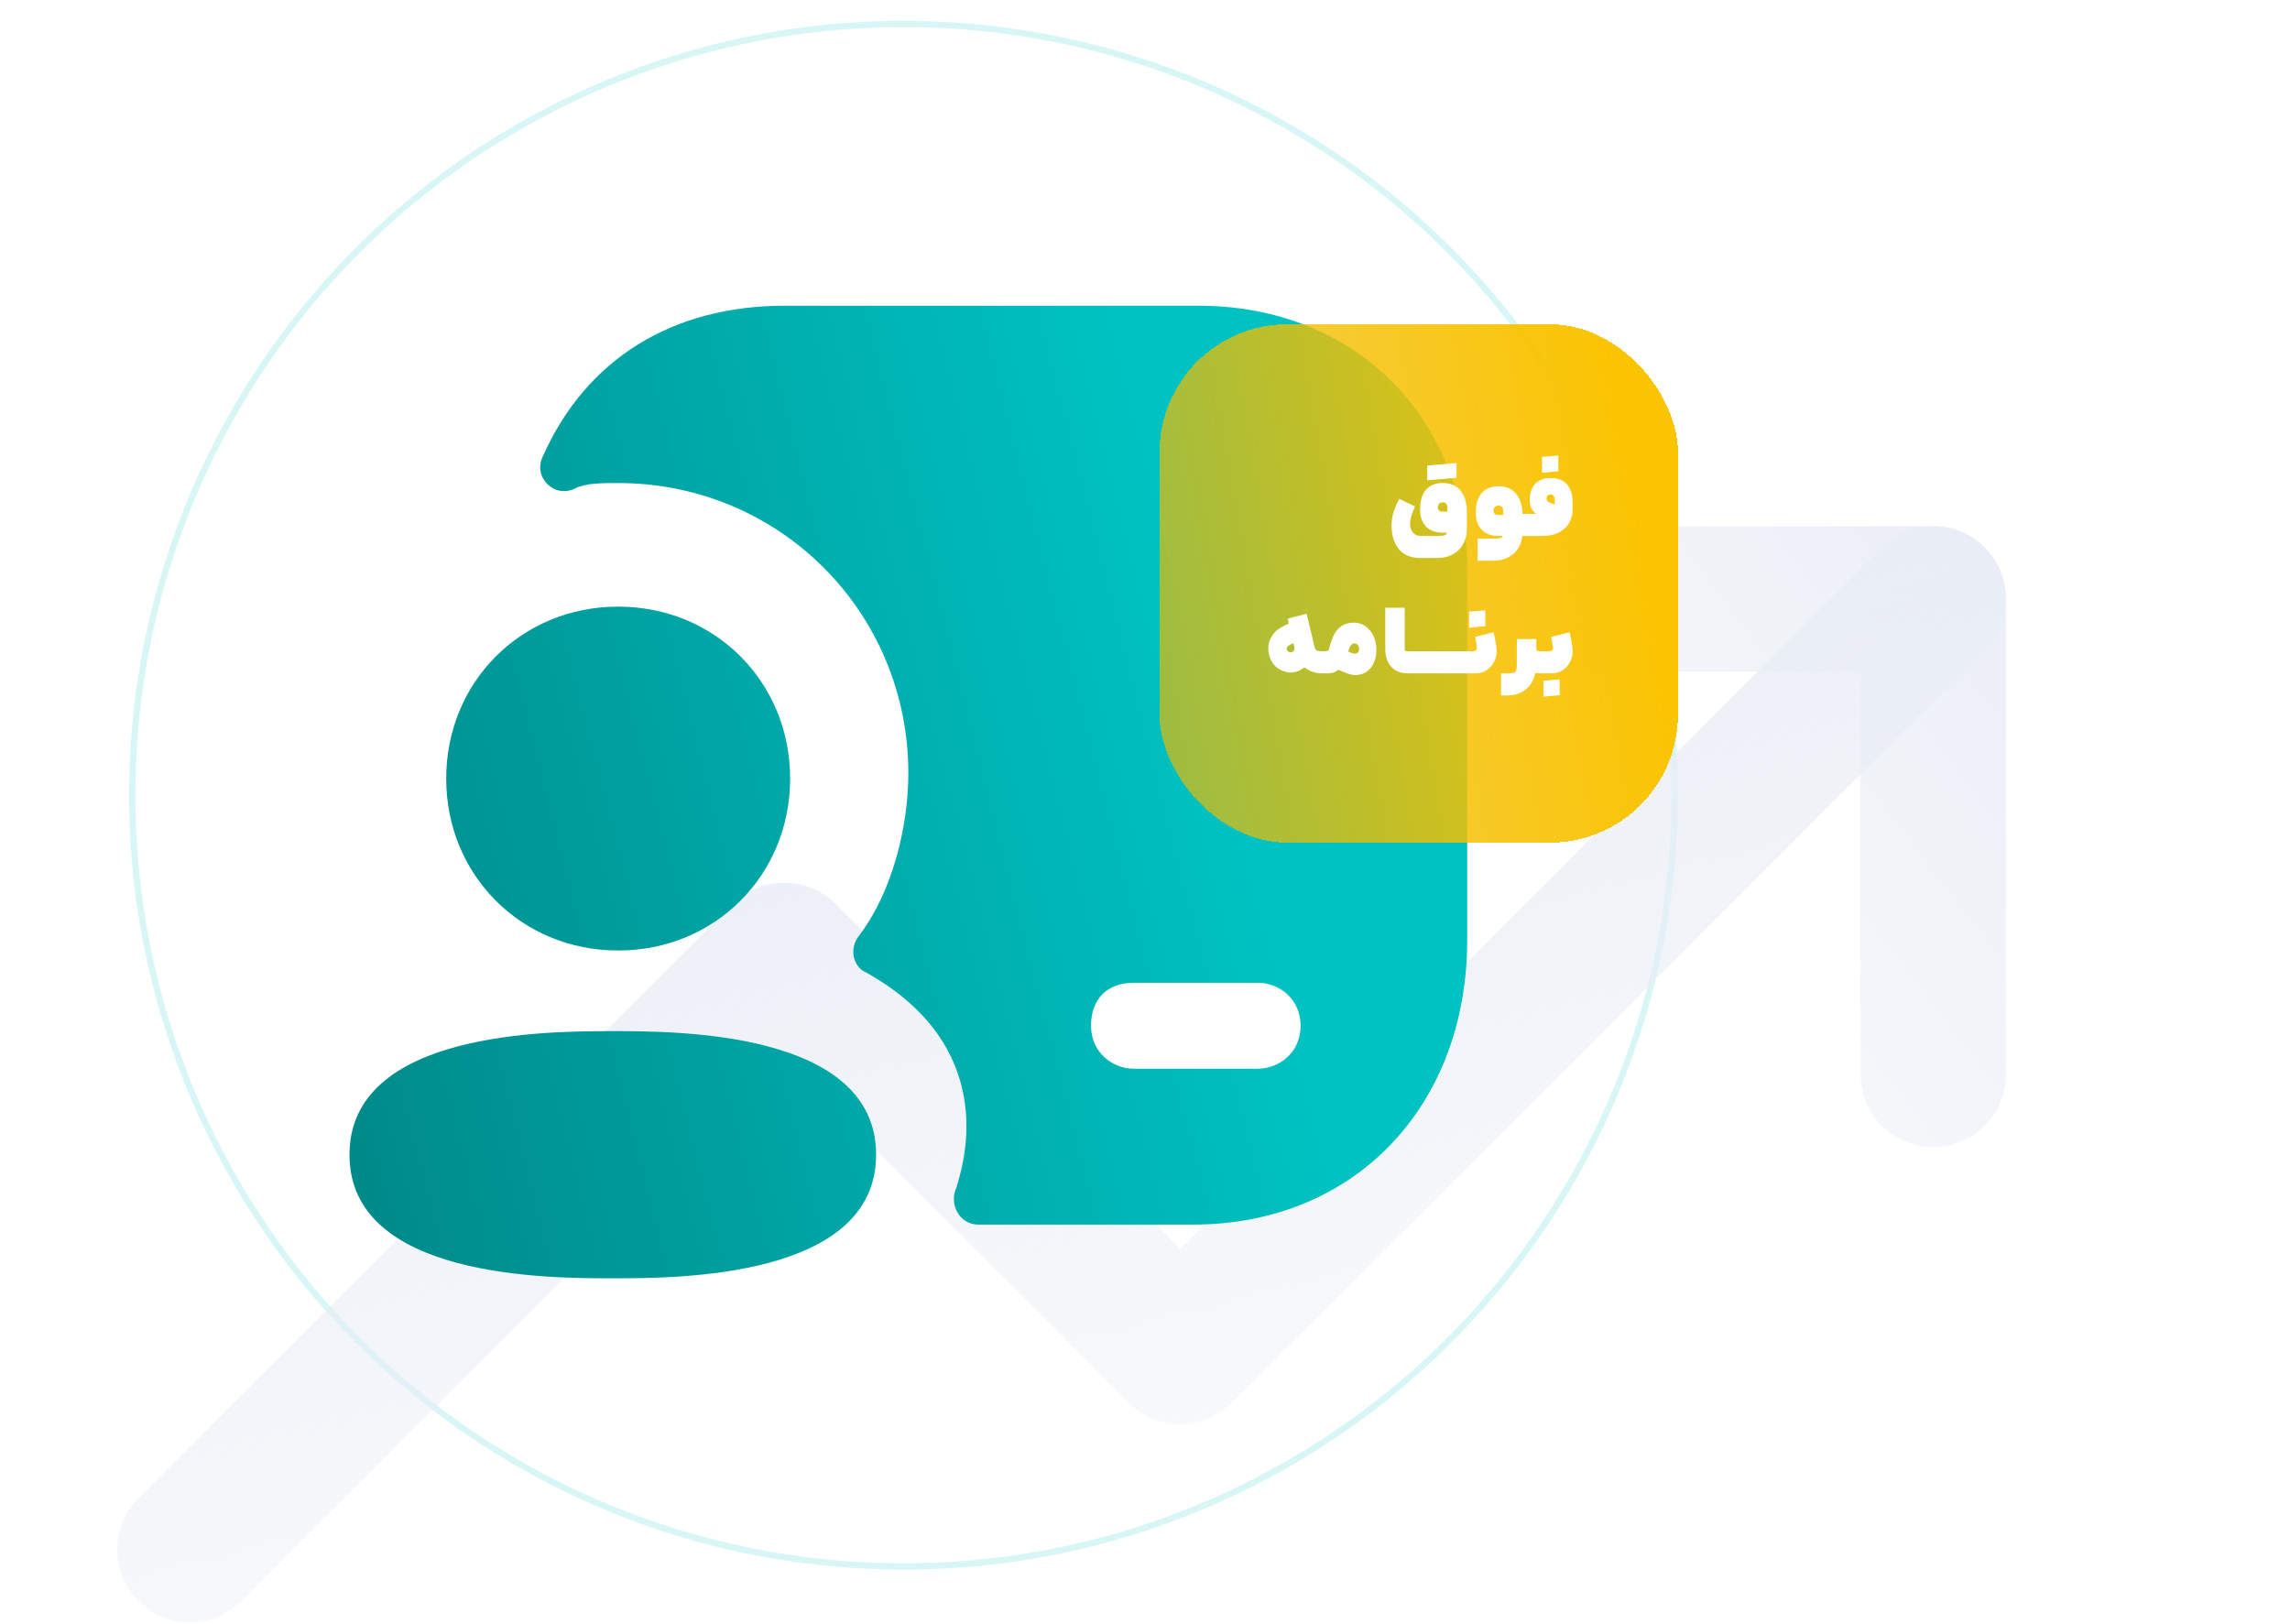 <svg width="550" height="390" viewBox="0 0 550 390" fill="none" xmlns="http://www.w3.org/2000/svg">
<circle opacity="0.15" cx="217" cy="191" r="185.241" stroke="#00C2C2" stroke-width="1.518"/>
<path d="M350.13 143.855H464.311V258.036" stroke="url(#paint0_linear_1722_25125)" stroke-width="34.922" stroke-linecap="round" stroke-linejoin="round"/>
<path d="M464.306 143.831L283.495 324.642L188.347 229.472L45.603 372.216" stroke="url(#paint1_linear_1722_25125)" stroke-width="34.922" stroke-linecap="round" stroke-linejoin="round"/>
<path fill-rule="evenodd" clip-rule="evenodd" d="M287.853 73.43H188.476C161.373 73.43 140.724 86.336 130.399 109.567C127.886 114.592 133.118 119.823 138.142 117.311C140.724 116.021 144.595 116.021 148.467 116.021C187.186 116.021 218.16 146.995 218.16 185.713C218.16 198.619 214.288 214.107 206.544 224.432C203.482 228.129 205.302 232.435 207.835 233.466C239.621 251.125 231.675 278.448 230.034 284.091C229.876 284.635 229.775 284.977 229.775 285.09C227.789 289.064 230.373 294.125 234.938 294.125H286.562C325.281 294.125 352.384 265.731 352.384 225.722V140.542C353.674 101.824 326.571 73.43 287.853 73.43ZM272.364 256.692H302.048C307.211 256.692 312.373 252.82 312.373 246.367C312.373 239.914 307.211 236.042 302.048 236.042H272.364C265.911 236.042 262.039 239.914 262.039 246.367C262.039 252.82 267.202 256.692 272.364 256.692Z" fill="url(#paint2_linear_1722_25125)"/>
<path d="M189.768 186.999C189.768 210.23 171.7 228.298 148.469 228.298C125.237 228.298 107.169 210.23 107.169 186.999C107.169 163.768 125.237 145.7 148.469 145.7C171.7 145.7 189.768 163.768 189.768 186.999Z" fill="url(#paint3_linear_1722_25125)"/>
<path d="M83.937 277.347C83.937 247.663 131.69 247.663 147.177 247.663C162.665 247.663 210.418 247.663 210.418 277.347C210.418 307.031 162.665 307.031 147.177 307.031C131.69 307.031 83.937 307.031 83.937 277.347Z" fill="url(#paint4_linear_1722_25125)"/>
<g filter="url(#filter0_d_1722_25125)">
<rect x="278.494" y="59.661" width="124.506" height="124.506" rx="30.745" fill="url(#paint5_linear_1722_25125)" shape-rendering="crispEdges"/>
<path d="M339.813 103.559C339.558 104.069 339.303 104.7 339.048 105.451C338.793 106.202 338.665 106.911 338.665 107.577C338.665 108.073 338.757 108.548 338.942 109.001C339.126 109.44 339.409 109.802 339.792 110.085C340.189 110.369 340.67 110.51 341.237 110.51H345.021C345.829 110.51 346.403 110.475 346.743 110.404C347.097 110.333 347.331 110.177 347.444 109.936C347.572 109.695 347.636 109.292 347.636 108.725V103.644C347.636 103.262 347.537 102.964 347.338 102.751C347.154 102.539 346.878 102.433 346.509 102.433C346.141 102.433 345.85 102.546 345.638 102.773C345.439 102.985 345.34 103.276 345.34 103.644C345.34 103.998 345.439 104.261 345.638 104.431C345.836 104.587 346.126 104.665 346.509 104.665H349.273V109.724H346.509C344.78 109.724 343.441 109.228 342.491 108.236C341.542 107.244 341.067 105.869 341.067 104.112C341.067 102.766 341.273 101.625 341.684 100.689C342.109 99.74 342.725 99.017 343.533 98.521C344.355 98.025 345.347 97.777 346.509 97.777C347.699 97.777 348.727 98.039 349.591 98.564C350.456 99.088 351.122 99.882 351.59 100.945C352.071 101.993 352.312 103.304 352.312 104.877V108.725C352.312 110.028 352.043 111.212 351.505 112.275C350.966 113.352 350.151 114.209 349.06 114.847C347.969 115.484 346.622 115.803 345.021 115.803H341.237C338.885 115.803 337.128 115.088 335.966 113.656C334.803 112.239 334.222 110.354 334.222 108.002C334.222 106.783 334.4 105.649 334.754 104.601C335.122 103.552 335.54 102.574 336.008 101.667L336.051 101.582L339.877 103.432L339.813 103.559ZM342.789 93.611C343.299 93.568 343.675 93.533 343.916 93.504C344.171 93.476 344.546 93.441 345.042 93.398C345.467 93.356 345.886 93.32 346.297 93.292C346.325 93.703 346.346 94.114 346.36 94.525C346.374 94.936 346.374 95.333 346.36 95.715C346.36 96.098 346.339 96.474 346.297 96.842C345.503 96.913 344.908 96.962 344.511 96.991C344.128 97.019 343.554 97.069 342.789 97.139C342.789 96.346 342.789 95.758 342.789 95.375C342.789 94.978 342.789 94.39 342.789 93.611ZM346.297 93.292C347.09 93.221 347.678 93.171 348.061 93.143C348.458 93.115 349.046 93.065 349.825 92.994C349.825 93.788 349.825 94.383 349.825 94.78C349.825 95.163 349.825 95.744 349.825 96.523C349.301 96.58 348.741 96.636 348.146 96.693C347.551 96.736 346.934 96.785 346.297 96.842C346.254 96.459 346.233 96.077 346.233 95.694C346.219 95.311 346.219 94.922 346.233 94.525C346.247 94.114 346.268 93.703 346.297 93.292ZM358.395 111.148C359.26 111.148 359.848 111.12 360.16 111.063C360.486 111.02 360.705 110.886 360.819 110.659C360.946 110.446 361.01 110.064 361.01 109.511V104.431C361.01 104.048 360.911 103.75 360.713 103.538C360.528 103.325 360.252 103.219 359.883 103.219C359.515 103.219 359.225 103.332 359.012 103.559C358.814 103.772 358.714 104.062 358.714 104.431C358.714 104.785 358.814 105.047 359.012 105.217C359.21 105.373 359.501 105.451 359.883 105.451H362.647L363.795 105.196H366.941L367.238 107.959L366.941 110.51H359.883C358.155 110.51 356.815 110.014 355.866 109.022C354.916 108.03 354.442 106.656 354.442 104.898C354.442 103.552 354.647 102.411 355.058 101.476C355.483 100.526 356.1 99.804 356.907 99.308C357.729 98.812 358.721 98.564 359.883 98.564C361.074 98.564 362.101 98.826 362.966 99.35C363.83 99.875 364.496 100.668 364.964 101.731C365.446 102.78 365.687 104.091 365.687 105.664V109.511C365.687 110.815 365.417 111.991 364.879 113.04C364.355 114.089 363.54 114.918 362.434 115.527C361.343 116.15 359.997 116.462 358.395 116.462H354.867V111.148H358.395ZM366.704 105.196H370.976H371.04C371.72 105.196 372.209 105.175 372.507 105.132C372.804 105.076 373.024 104.941 373.166 104.728C373.322 104.516 373.4 104.154 373.4 103.644V101.795C373.4 101.426 373.315 101.129 373.144 100.902C372.989 100.661 372.741 100.541 372.4 100.541C372.06 100.541 371.812 100.633 371.656 100.817C371.515 101.001 371.444 101.235 371.444 101.518C371.444 101.745 371.515 101.944 371.656 102.114C371.798 102.284 371.997 102.418 372.252 102.518L374.717 103.495L374.229 107.067L371.784 106.301C370.721 105.961 369.899 105.649 369.318 105.366C368.751 105.083 368.291 104.665 367.936 104.112C367.582 103.559 367.405 102.808 367.405 101.859C367.405 100.753 367.596 99.811 367.979 99.031C368.376 98.238 368.95 97.635 369.701 97.225C370.452 96.799 371.352 96.587 372.4 96.587C373.52 96.587 374.477 96.806 375.27 97.246C376.064 97.685 376.666 98.351 377.077 99.244C377.502 100.137 377.715 101.249 377.715 102.581V104.091C377.715 105.153 377.474 106.174 376.992 107.152C376.51 108.115 375.717 108.916 374.611 109.554C373.506 110.191 372.075 110.51 370.317 110.51H366.704V105.196ZM370.36 91.506C370.884 91.464 371.408 91.421 371.933 91.379C372.712 91.308 373.492 91.244 374.271 91.188C374.271 92.052 374.271 92.697 374.271 93.122C374.271 93.533 374.271 94.156 374.271 94.993C373.378 95.063 372.719 95.12 372.294 95.163C371.869 95.205 371.224 95.262 370.36 95.333C370.36 94.468 370.36 93.823 370.36 93.398C370.36 92.973 370.36 92.343 370.36 91.506ZM315.741 137.218C315.84 137.615 316.01 137.877 316.251 138.005C316.492 138.132 316.917 138.196 317.527 138.196H317.952L318.165 140.853L317.952 143.51H317.527C316.081 143.51 314.763 143.099 313.573 142.277C312.397 141.441 311.603 140.166 311.192 138.451C310.554 135.758 309.91 133.066 309.258 130.373L313.807 129.183L315.741 137.218ZM315.295 135.56C315.422 136.68 315.422 137.629 315.295 138.409C315.167 139.174 314.926 139.854 314.572 140.449C314.062 141.342 313.417 142.036 312.638 142.532C311.858 143.028 311.008 143.284 310.087 143.298C309.18 143.312 308.287 143.078 307.408 142.596C306.544 142.143 305.864 141.455 305.368 140.534C304.872 139.613 304.617 138.628 304.602 137.58C304.602 136.517 304.865 135.56 305.389 134.71C305.701 134.185 306.034 133.753 306.388 133.413C306.757 133.059 307.345 132.662 308.152 132.223C308.96 131.783 310.143 131.252 311.702 130.628L313.382 135.326C312.262 135.681 311.398 135.978 310.788 136.219C310.193 136.446 309.789 136.63 309.577 136.772C309.378 136.899 309.244 137.027 309.173 137.154C309.045 137.367 309.017 137.594 309.088 137.835C309.159 138.061 309.3 138.231 309.513 138.345C309.725 138.458 309.952 138.486 310.193 138.43C310.448 138.359 310.639 138.217 310.767 138.005C310.852 137.863 310.895 137.721 310.895 137.58C310.909 137.438 310.887 137.232 310.831 136.963L315.295 135.56ZM317.733 138.196H318.392C318.605 138.196 318.768 138.168 318.881 138.111C318.994 138.054 319.08 137.948 319.136 137.792L319.731 135.879C320.213 134.334 320.901 133.193 321.793 132.457C322.686 131.705 323.834 131.33 325.237 131.33C326.257 131.33 327.171 131.628 327.979 132.223C328.801 132.818 329.439 133.612 329.892 134.604C330.346 135.581 330.573 136.637 330.573 137.771C330.573 139.075 330.346 140.187 329.892 141.108C329.453 142.029 328.851 142.731 328.085 143.213C327.334 143.68 326.491 143.914 325.556 143.914C324.975 143.914 324.33 143.787 323.621 143.532C322.913 143.276 321.765 142.795 320.178 142.086L319.795 141.916L321.878 137.516C322.063 137.587 322.176 137.636 322.218 137.665C323.21 138.076 323.94 138.366 324.408 138.536C324.89 138.692 325.216 138.77 325.386 138.77C325.698 138.77 325.946 138.685 326.13 138.515C326.328 138.331 326.427 138.061 326.427 137.707C326.427 137.296 326.328 136.963 326.13 136.708C325.931 136.439 325.662 136.304 325.322 136.304C325.039 136.304 324.791 136.41 324.578 136.623C324.365 136.821 324.202 137.084 324.089 137.409L323.26 139.982C323.033 140.69 322.7 141.314 322.261 141.852C321.836 142.377 321.34 142.788 320.773 143.085C320.22 143.369 319.632 143.51 319.009 143.51H317.733V138.196ZM338.106 143.51C336.916 143.51 335.917 143.255 335.109 142.745C334.301 142.221 333.699 141.526 333.302 140.662C332.905 139.797 332.707 138.841 332.707 137.792V127.737H337.384V137.665C337.384 137.792 337.398 137.898 337.426 137.983C337.469 138.054 337.525 138.111 337.596 138.153C337.667 138.182 337.766 138.196 337.894 138.196H339.169L339.382 140.726L339.169 143.51H338.106ZM338.949 138.196H343.392L343.604 140.853L343.392 143.51H338.949V138.196ZM343.163 138.196H347.606L347.818 140.853L347.606 143.51H343.163V138.196ZM347.377 138.196H351.82L352.032 140.853L351.82 143.51H347.377V138.196ZM351.591 138.196H353.547C354.014 138.196 354.34 138.118 354.525 137.962C354.709 137.806 354.773 137.565 354.716 137.239C354.617 136.673 354.546 136.254 354.503 135.985C354.461 135.716 354.39 135.305 354.291 134.752L358.712 133.626C358.911 134.462 359.081 135.291 359.222 136.113C359.378 136.935 359.456 137.65 359.456 138.26C359.456 139.11 359.244 139.946 358.818 140.768C358.407 141.576 357.819 142.235 357.054 142.745C356.289 143.255 355.403 143.51 354.397 143.51H351.591V138.196ZM352.824 128.694C353.334 128.652 353.858 128.609 354.397 128.566C355.176 128.496 355.956 128.432 356.735 128.375C356.735 129.24 356.735 129.884 356.735 130.31C356.735 130.721 356.735 131.344 356.735 132.18C355.842 132.251 355.183 132.308 354.758 132.35C354.333 132.393 353.688 132.449 352.824 132.52C352.824 131.656 352.824 131.018 352.824 130.607C352.824 130.182 352.824 129.544 352.824 128.694ZM368.98 135.262V141.214C368.98 142.745 368.704 144.077 368.151 145.211C367.613 146.359 366.805 147.244 365.728 147.868C364.665 148.506 363.375 148.825 361.859 148.825H360.52V143.51H361.859C362.653 143.51 363.205 143.468 363.517 143.383C363.843 143.284 364.056 143.085 364.155 142.788C364.254 142.49 364.304 141.966 364.304 141.214V135.262H368.98ZM368.98 137.665C368.98 137.863 369.065 138.005 369.235 138.09C369.405 138.161 369.618 138.196 369.873 138.196H370.064L370.256 140.917L370.064 143.51H369.682C369.058 143.51 368.505 143.333 368.024 142.979C367.556 142.625 367.18 142.015 366.897 141.151C366.628 140.286 366.493 139.124 366.493 137.665H368.98ZM369.859 138.196H371.815C372.282 138.196 372.608 138.118 372.792 137.962C372.977 137.806 373.04 137.565 372.984 137.239C372.884 136.673 372.814 136.254 372.771 135.985C372.729 135.716 372.658 135.305 372.559 134.752L376.98 133.626C377.178 134.462 377.348 135.291 377.49 136.113C377.646 136.935 377.724 137.65 377.724 138.26C377.724 139.11 377.511 139.946 377.086 140.768C376.675 141.576 376.087 142.235 375.322 142.745C374.557 143.255 373.671 143.51 372.665 143.51H369.859V138.196ZM370.688 145.275C371.198 145.232 371.722 145.19 372.261 145.147C373.04 145.09 373.82 145.027 374.599 144.956C374.599 145.82 374.599 146.458 374.599 146.869C374.599 147.294 374.599 147.925 374.599 148.761C373.706 148.832 373.047 148.888 372.622 148.931C372.197 148.973 371.552 149.03 370.688 149.101C370.688 148.236 370.688 147.592 370.688 147.166C370.688 146.756 370.688 146.125 370.688 145.275Z" fill="white"/>
</g>
<defs>
<filter id="filter0_d_1722_25125" x="235.98" y="35.367" width="209.535" height="209.535" filterUnits="userSpaceOnUse" color-interpolation-filters="sRGB">
<feFlood flood-opacity="0" result="BackgroundImageFix"/>
<feColorMatrix in="SourceAlpha" type="matrix" values="0 0 0 0 0 0 0 0 0 0 0 0 0 0 0 0 0 0 127 0" result="hardAlpha"/>
<feOffset dy="18.22"/>
<feGaussianBlur stdDeviation="21.257"/>
<feComposite in2="hardAlpha" operator="out"/>
<feColorMatrix type="matrix" values="0 0 0 0 0.984 0 0 0 0 0.769 0 0 0 0 0 0 0 0 0.25 0"/>
<feBlend mode="normal" in2="BackgroundImageFix" result="effect1_dropShadow_1722_25125"/>
<feBlend mode="normal" in="SourceGraphic" in2="effect1_dropShadow_1722_25125" result="shape"/>
</filter>
<linearGradient id="paint0_linear_1722_25125" x1="308.102" y1="286.657" x2="509.549" y2="131.158" gradientUnits="userSpaceOnUse">
<stop stop-color="#E9EDF5" stop-opacity="0"/>
<stop offset="1" stop-color="#E9EDF5"/>
</linearGradient>
<linearGradient id="paint1_linear_1722_25125" x1="192.706" y1="151.522" x2="256.322" y2="403.427" gradientUnits="userSpaceOnUse">
<stop stop-color="#E9EDF5"/>
<stop offset="1" stop-color="#E9EDF5" stop-opacity="0.2"/>
</linearGradient>
<linearGradient id="paint2_linear_1722_25125" x1="-210.141" y1="571.584" x2="442.706" y2="405.876" gradientUnits="userSpaceOnUse">
<stop offset="0.232" stop-color="#005858"/>
<stop offset="0.869" stop-color="#00C2C2"/>
</linearGradient>
<linearGradient id="paint3_linear_1722_25125" x1="-210.141" y1="571.584" x2="442.706" y2="405.876" gradientUnits="userSpaceOnUse">
<stop offset="0.232" stop-color="#005858"/>
<stop offset="0.869" stop-color="#00C2C2"/>
</linearGradient>
<linearGradient id="paint4_linear_1722_25125" x1="-210.141" y1="571.584" x2="442.706" y2="405.876" gradientUnits="userSpaceOnUse">
<stop offset="0.232" stop-color="#005858"/>
<stop offset="0.869" stop-color="#00C2C2"/>
</linearGradient>
<linearGradient id="paint5_linear_1722_25125" x1="69.409" y1="369.096" x2="432.543" y2="305.857" gradientUnits="userSpaceOnUse">
<stop stop-color="#D8A800" stop-opacity="0"/>
<stop offset="1" stop-color="#FBC400"/>
</linearGradient>
</defs>
</svg>
